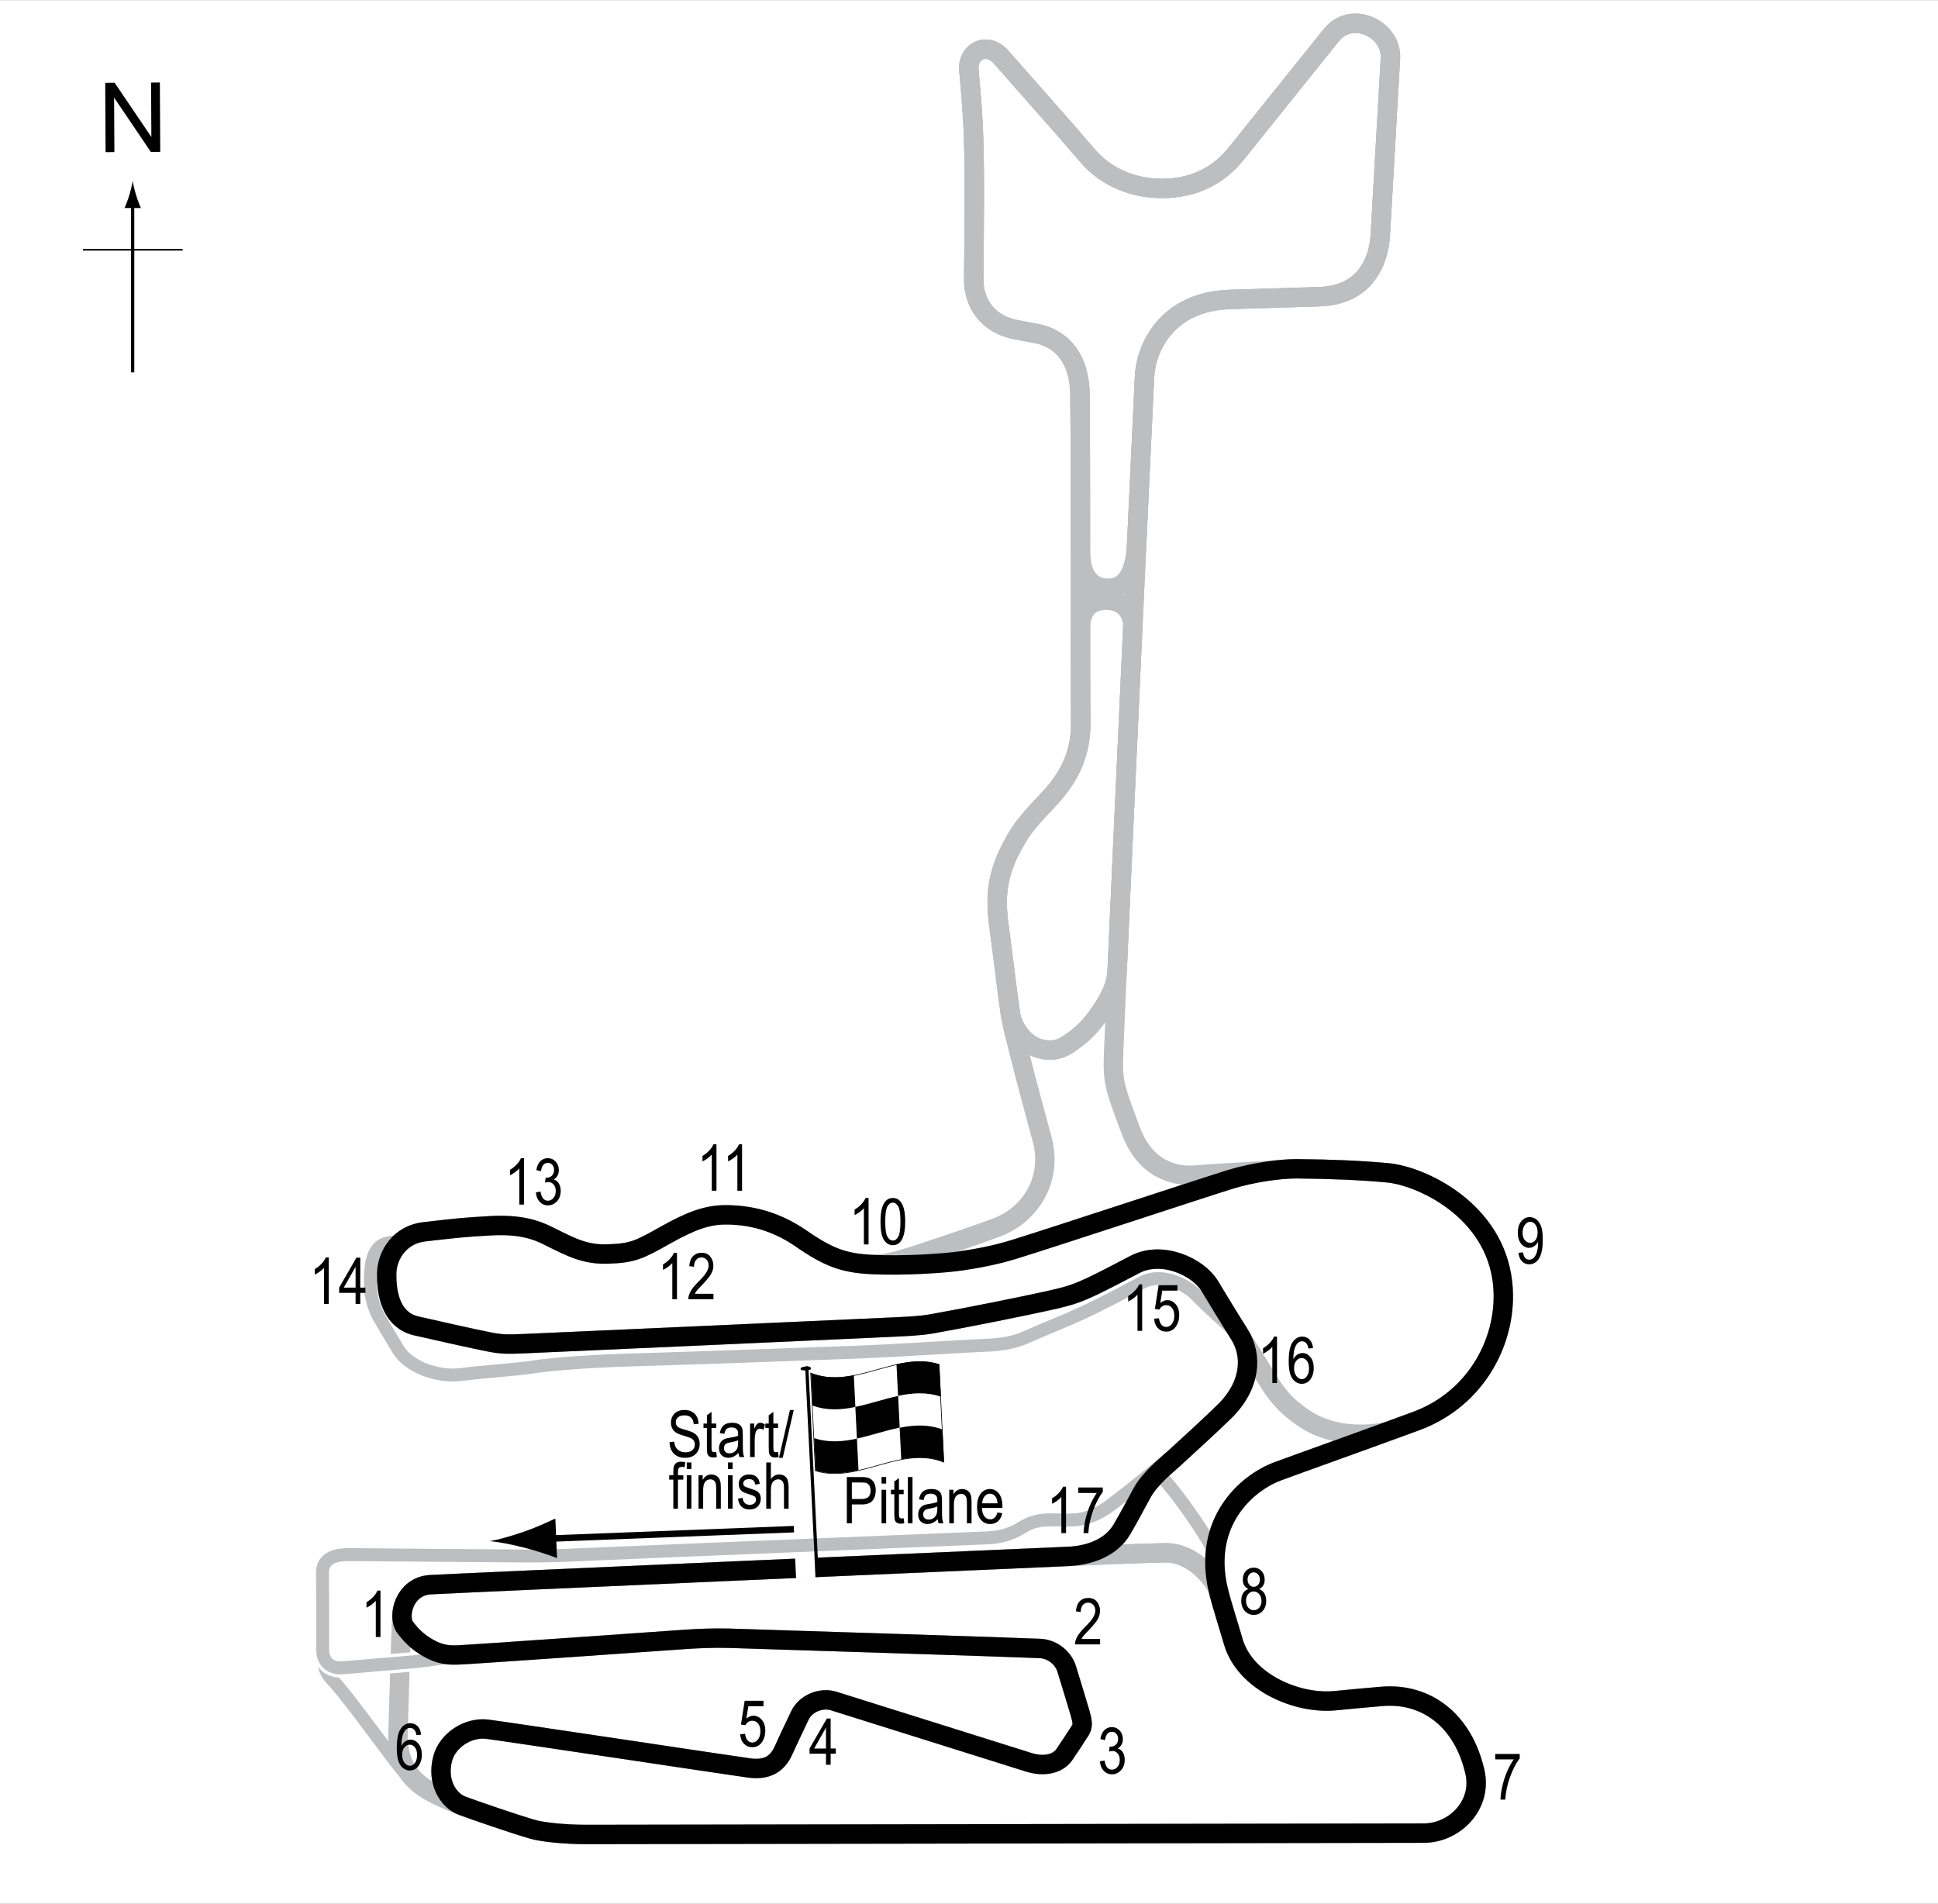 <?xml version="1.0" encoding="UTF-8"?> <svg xmlns="http://www.w3.org/2000/svg" xmlns:xlink="http://www.w3.org/1999/xlink" version="1.1" x="0px" y="0px" width="300px" height="294.667px" viewBox="0 0 300 294.667" xml:space="preserve"><rect x="0" y="0" width="300" height="294.667" fill="#808080" stroke="none"/> <g id="Background"> <rect x="-1.393" y="0.024" fill="#FFFFFF" width="303.067" height="294.827"></rect> </g> <g id="Sideroads"> <path fill="none" stroke="#BCBEC0" stroke-width="2" d="M179.36,228.042c0,0,1.446,1.499,3.75,4.625c3.5,4.75,5.125,8,5.125,8"></path> </g> <g id="North_Palms_Pitlane"> <path fill="none" stroke="#BCBEC0" stroke-width="2" d="M192.016,206.792c0,0-4.511-3.896-7.031-6.5 c-1.109-1.146-4.969-3.5-8.25-1.75c-3.75,2-5.915,3.139-8.5,4.375c-2.875,1.375-5.875,2.5-9.531,4.125 c-1.542,0.686-3.54,1.104-5.969,1.188c-2.75,0.094-14.451,0.848-19.031,1.031c-2.344,0.094-28.063,1.031-35.188,1.219 c-6.132,0.162-12.781,0.625-15.656,1.063c-3.396,0.517-8.712,0.825-11.156,1.188c-4,0.594-8.51-1.229-10.073-3.854 c-1.798-3.021-1.955-3.231-2.958-4.979c-1.208-2.104-1.563-4.792-1.229-7.729c0.223-1.961,0.979-3.375,2.385-3.719 c1.143-0.279,2.344-0.313,2.344-0.313"></path> </g> <g id="Short_South_Palms_Pitlane"> <path fill="none" stroke="#BCBEC0" stroke-width="2" d="M68.657,278.338c-3.172-0.984-4.938-2.344-7.859-6.234 c-3.472-4.623-7.625-10.313-9.406-12.125c-1.228-1.249-1.438-2.836-1.438-4.594c0-2.5-0.007-10.81-0.031-11.813 c-0.063-2.563,2.26-2.938,4.094-2.938c0.615,0,23.531,0.21,27.469,0.219c3.185,0.007,4.584-0.034,8-0.188 c11.125-0.5,59.25-2.438,63.438-2.625c2.42-0.108,4.058-0.841,5.219-1.563c1.406-0.875,2.656-1.281,5.125-1.219 c2.108,0.054,2.322,0.052,3.406-0.031s3.125-0.625,5.344-2.313c8.517-6.478,16.594-13.833,16.594-13.833"></path> </g> <g id="South_Palms_Circuit"> <path fill="none" stroke="#BCBEC0" stroke-width="3" d="M180.235,240.354c4.971-0.121,8.178,5.017,8.334,5.688 c0.505,2.166,1.581,5.418,2.333,8.042c1.792,6.25,9.825,9.739,15.75,9.166c2.584-0.25,4.795-0.459,7.25-0.666 c6.917-0.584,12.597,3.715,14.417,11.708c1.167,5.125-3.165,9.458-7.917,9.458c-5.083,0-125.583,0.209-129.667,0.209 c-3.377,0-6.792-0.375-8.25-0.792c-2.857-0.816-9.029-2.949-10.958-3.667c-2.125-0.791-3.958-3.666-3-7.291 c0.745-2.818,3.917-4.917,6.917-4.542s37.243,5.547,40.542,6c3.333,0.458,4.624-1.176,5.375-2.875 c0.792-1.792,1.583-3.375,2.458-5.25s3.323-2.843,5.208-2.25c2.917,0.917,26.917,8.458,30.25,9.5 c2.389,0.747,4.5,0.208,5.458-1.167c0.715-1.025,1.834-2.75,2.5-3.791c0.432-0.675,0.334-1.377-0.021-2.604 c-0.313-1.083-1.625-5.396-2.104-6.938c-0.448-1.442-1.959-3-4.083-3.125c-1.997-0.117-45.208-1.5-48.167-1.583 c-2.377-0.066-4.985,0.049-6.625,0.166c-2.917,0.209-33.167,2.334-35.25,2.417c-1.504,0.06-2.872,0.001-4.792-1.125 c-1.24-0.728-2.3-1.554-3.5-3.167c-1.208-1.625-0.164-6.358,3.958-6.583c6.875-0.375,89.208-3.959,98.708-4.375 C168.194,240.792,175.11,240.479,180.235,240.354z"></path> </g> <g id="Short_South_Palms_Circuit"> <path fill="none" stroke="#BCBEC0" stroke-width="3" d="M180.235,240.354c4.971-0.121,8.178,5.017,8.334,5.688 c0.505,2.166,1.581,5.418,2.333,8.042c1.792,6.25,9.825,9.739,15.75,9.166c2.584-0.25,4.795-0.459,7.25-0.666 c6.917-0.584,12.597,3.715,14.417,11.708c1.167,5.125-3.165,9.458-7.917,9.458c-5.083,0-125.583,0.209-129.667,0.209 c-3.377,0-6.792-0.375-8.25-0.792c-2.857-0.816-9.029-2.949-10.958-3.667c-2.125-0.791-3.604-1.458-4.729-2.083 c-2.757-1.532-5.341-3.874-5.188-9.25c0.083-2.916,0.375-11.728,0.458-14.854c0.042-1.562,0.096-2.727,0.173-3.59 c0.174-1.952,1.552-4.276,4.41-4.432c6.875-0.375,89.208-3.959,98.708-4.375C168.194,240.792,175.11,240.479,180.235,240.354z"></path> </g> <g id="North_Palms_Circuit"> <path fill="none" stroke="#BCBEC0" stroke-width="3" d="M200.735,180.917c5.417,0.042,10.042,0.25,14.084,0.625 c5.121,0.475,16.588,5.679,17.791,17.125c0.876,8.333-3.791,17.75-13.374,21.292c-1.306,0.482-2.728,0.983-4.188,1.524 c-0.356,0.132-7.716,2.001-13.563-2.19c-2.208-1.583-3.578-2.917-5.375-5.875c-1.417-2.333-2.156-3.563-4.25-6.875 c-1.764-2.79-3.629-5.895-4.625-7.531c-1.75-2.875-7.302-5.51-11.563-3.281c-8.125,4.25-8.788,4.587-13.5,5.625 c-3.688,0.813-11.938,2.5-17.938,3.563c-1.863,0.33-4.252,0.418-6,0.5c-2.688,0.125-50.938,2.313-57.063,2.563 c-2.623,0.107-3.438,0.125-5.375-0.25c-2.263-0.438-8.938-1.938-11.375-2.5c-1.849-0.427-4.625-2-4.563-8.063 c0.03-2.938,2.086-6.076,5.813-6.5c4.938-0.563,6.186-0.714,10.313-0.938c4.625-0.25,7.075,0.663,8.875,1.563 c3.625,1.813,5.716,2.928,9.25,2.813c3.813-0.125,4.813-0.625,8.813-2.875s6.5-3.188,9.438-3.188c4.751,0,8.555,1.522,11.688,3.688 c4.25,2.938,6.63,3.788,10.875,4c5,0.25,11.375-0.188,13.875-0.563s5.244-0.868,8.229-1.792c6.333-1.958,28.25-9.208,33.333-10.792 C193.854,181.495,198.232,180.897,200.735,180.917z"></path> </g> <g id="GT_Circuit"> <path fill="none" stroke="#BCBEC0" stroke-width="3" d="M198.761,180.999c0.733-0.056,1.402-0.086,1.974-0.082 c5.417,0.042,10.042,0.25,14.084,0.625c5.121,0.475,16.588,5.679,17.791,17.125c0.876,8.333-3.791,17.75-13.374,21.292 c-7.406,2.737-18.358,6.636-21.459,7.792c-4.917,1.833-11.625,7.917-9.208,18.292c0.505,2.166,1.581,5.418,2.333,8.042 c1.792,6.25,9.825,9.739,15.75,9.166c2.584-0.25,4.795-0.459,7.25-0.666c6.917-0.584,12.597,3.715,14.417,11.708 c1.167,5.125-3.165,9.458-7.917,9.458c-5.083,0-125.583,0.209-129.667,0.209c-3.377,0-6.792-0.375-8.25-0.792 c-2.857-0.816-9.029-2.949-10.958-3.667c-2.125-0.791-3.958-3.666-3-7.291c0.745-2.818,3.917-4.917,6.917-4.542 s37.243,5.547,40.542,6c3.333,0.458,4.624-1.176,5.375-2.875c0.792-1.792,1.583-3.375,2.458-5.25s3.323-2.843,5.208-2.25 c2.917,0.917,26.917,8.458,30.25,9.5c2.389,0.747,4.5,0.208,5.458-1.167c0.715-1.025,1.834-2.75,2.5-3.791 c0.432-0.675,0.334-1.377-0.021-2.604c-0.313-1.083-1.625-5.396-2.104-6.938c-0.448-1.442-1.959-3-4.083-3.125 c-1.997-0.117-45.208-1.5-48.167-1.583c-2.377-0.066-4.985,0.049-6.625,0.166c-2.917,0.209-33.167,2.334-35.25,2.417 c-1.504,0.06-2.872,0.001-4.792-1.125c-1.24-0.728-2.3-1.554-3.5-3.167c-1.208-1.625-0.164-6.358,3.958-6.583 c6.875-0.375,89.208-3.959,98.708-4.375c2.872-0.126,6.51-1.117,8.313-4.188c1.156-1.969,2-3.607,3.125-5.656 c1.219-2.219,3.7-4.193,5-5.375c1.719-1.563,5.904-5.402,7.781-7.25c4.031-3.969,4.375-8.594,2.281-11.906 c-1.764-2.79-3.629-5.895-4.625-7.531c-1.75-2.875-7.302-5.51-11.563-3.281c-8.125,4.25-8.788,4.587-13.5,5.625 c-3.688,0.813-11.938,2.5-17.938,3.563c-1.863,0.33-4.252,0.418-6,0.5c-2.688,0.125-50.938,2.313-57.063,2.563 c-2.623,0.107-3.438,0.125-5.375-0.25c-2.263-0.438-8.938-1.938-11.375-2.5c-1.849-0.427-4.625-2-4.563-8.063 c0.03-2.938,2.086-6.076,5.813-6.5c4.938-0.563,6.186-0.714,10.313-0.938c4.625-0.25,7.075,0.663,8.875,1.563 c3.625,1.813,5.716,2.928,9.25,2.813c3.813-0.125,4.813-0.625,8.813-2.875s6.5-3.188,9.438-3.188c4.751,0,8.555,1.522,11.688,3.688 c4.25,2.938,6.63,3.788,10.875,4c1.875,0.094,4.875-0.764,7.521-1.646c3.25-1.083,8.443-2.803,11.833-4.083 c5.521-2.083,8.708-7.771,7.021-13.771c-0.542-1.926-2.813-10.375-3.75-14.188c-0.39-1.584-0.832-3.12-1.125-5.063 c-0.516-3.419-1.125-8.875-1.75-13.375c-0.702-5.057-0.438-8.875,3.188-14.625c0.936-1.485,2.759-3.454,4.125-4.875 c3.125-3.25,5.375-6.938,5.313-12.25c-0.107-9.125,0.022-39.251-0.125-50.938c-0.063-4.938-2.445-8.519-6.875-9.313 c-1.047-0.188-1.875-0.344-3-0.563c-4.512-0.877-6.596-4.189-6.563-7.875c0.188-20.563,0.125-22.563-0.75-32.313 c-0.264-2.942,2.854-4.514,5.063-1.938c1.472,1.718,9.25,10.438,13.313,15.188c3.011,3.52,7.375,5.125,11.75,5.063 c4.626-0.066,8.438-1.875,11.25-5.375c4.445-5.532,12.353-15.414,14.75-18.375c3.188-3.938,9.389-0.86,9.125,3.625 c-0.355,6.038-1.03,18.127-1.563,27.313c-0.25,4.313-2.5,9.313-9.313,9.563c-3.382,0.124-9.124,0.279-14,0.438 c-9.625,0.313-12.957,7.36-13.188,11.938c-0.375,7.438-4.188,89.75-4.75,103.813c-0.212,5.295-0.125,5.563,2.63,12.908 c2.193,5.849,6.572,7.184,10.141,6.863C188.727,181.557,193.277,181.417,198.761,180.999z"></path> </g> <g id="Desert_Circuit"> <path fill="none" stroke="#BCBEC0" stroke-width="3" d="M160.485,162.167c-2.188-0.813-3.769-3.245-4.063-5.188 c-0.516-3.419-1.125-8.875-1.75-13.375c-0.702-5.057-0.438-8.875,3.188-14.625c0.936-1.485,2.759-3.454,4.125-4.875 c3.125-3.25,5.375-6.938,5.313-12.25c-0.107-9.125,0.022-39.251-0.125-50.938c-0.063-4.938-2.445-8.519-6.875-9.313 c-1.047-0.188-1.875-0.344-3-0.563c-4.512-0.877-6.596-4.189-6.563-7.875c0.188-20.563,0.125-22.563-0.75-32.313 c-0.264-2.942,2.854-4.514,5.063-1.938c1.472,1.718,9.25,10.438,13.313,15.188c3.011,3.52,7.375,5.125,11.75,5.063 c4.626-0.066,8.438-1.875,11.25-5.375c4.445-5.532,12.353-15.414,14.75-18.375c3.188-3.938,9.389-0.86,9.125,3.625 c-0.355,6.038-1.03,18.127-1.563,27.313c-0.25,4.313-2.5,9.313-9.313,9.563c-3.382,0.124-9.124,0.279-14,0.438 c-9.625,0.313-12.957,7.36-13.188,11.938c-0.312,6.182-2.998,64.089-4.22,91.542c-0.063,1.435-0.218,3.208-2.301,6.375 c-1.852,2.815-3.229,4.083-5.542,5.583C163.765,162.664,162.117,162.773,160.485,162.167z"></path> </g> <g id="South_Desert_Circuit"> <path fill="none" stroke="#BCBEC0" stroke-width="3" d="M160.485,162.167c-2.188-0.813-3.769-3.245-4.063-5.188 c-0.516-3.419-1.125-8.875-1.75-13.375c-0.702-5.057-0.438-8.875,3.188-14.625c0.936-1.485,2.759-3.454,4.125-4.875 c3.125-3.25,5.375-6.938,5.313-12.25c-0.035-3.004-0.045-8.286-0.047-14.437c-0.001-1.566,0.359-4.625,4.234-4.5 c2.438,0.079,3.981,1.825,3.863,4.377c-0.85,18.387-1.798,39.108-2.396,52.54c-0.063,1.435-0.218,3.208-2.301,6.375 c-1.852,2.815-3.229,4.083-5.542,5.583C163.765,162.664,162.117,162.773,160.485,162.167z"></path> </g> <g id="North_Desert_Circuit"> <path fill="none" stroke="#BCBEC0" stroke-width="3" d="M167.25,83.916c-0.001-9-0.012-17.814-0.077-23 c-0.063-4.938-2.445-8.519-6.875-9.313c-1.047-0.188-1.875-0.344-3-0.563c-4.512-0.877-6.596-4.189-6.563-7.875 c0.188-20.563,0.125-22.563-0.75-32.313c-0.264-2.942,2.854-4.514,5.063-1.938c1.472,1.718,9.25,10.438,13.313,15.188 c3.011,3.52,7.375,5.125,11.75,5.063c4.626-0.066,8.438-1.875,11.25-5.375c4.445-5.532,12.353-15.414,14.75-18.375 c3.188-3.938,9.389-0.86,9.125,3.625c-0.355,6.038-1.03,18.127-1.563,27.313c-0.25,4.313-2.5,9.313-9.313,9.563 c-3.382,0.124-9.124,0.279-14,0.438c-9.625,0.313-12.957,7.36-13.188,11.938c-0.12,2.39-0.596,12.515-1.205,25.623 c-0.112,2.41-0.589,7.036-4.232,7.127C166.735,91.167,167.25,85.254,167.25,83.916z"></path> </g> <g id="Twin_Palms_Pitlane_copy"> <path fill="none" stroke="#FFFFFF" stroke-width="3" d="M71.797,256.135c-4.375,0.656-5.411,0.9-7.875,1.094 c-3.188,0.25-10.11,0.892-11.063,0.938c-1.75,0.084-2.906-1.023-2.906-2.781c0-2.5-0.007-10.81-0.031-11.813 c-0.063-2.563,2.26-2.938,4.094-2.938c0.615,0,23.531,0.21,27.469,0.219c3.185,0.007,4.584-0.034,8-0.188 c11.125-0.5,59.25-2.438,63.438-2.625c2.42-0.108,4.058-0.841,5.219-1.563c1.406-0.875,2.656-1.281,5.125-1.219 c2.108,0.054,2.322,0.052,3.406-0.031s3.125-0.625,5.344-2.313c8.517-6.478,16.594-13.833,16.594-13.833"></path> </g> <g id="Twin_Palms_Pitlane"> <path fill="none" stroke="#BCBEC0" stroke-width="2" d="M71.797,256.135c-4.375,0.656-5.411,0.9-7.875,1.094 c-3.188,0.25-10.11,0.892-11.063,0.938c-1.75,0.084-2.906-1.023-2.906-2.781c0-2.5-0.007-10.81-0.031-11.813 c-0.063-2.563,2.26-2.938,4.094-2.938c0.615,0,23.531,0.21,27.469,0.219c3.185,0.007,4.584-0.034,8-0.188 c11.125-0.5,59.25-2.438,63.438-2.625c2.42-0.108,4.058-0.841,5.219-1.563c1.406-0.875,2.656-1.281,5.125-1.219 c2.108,0.054,2.322,0.052,3.406-0.031s3.125-0.625,5.344-2.313c8.517-6.478,16.594-13.833,16.594-13.833"></path> </g> <g id="Twin_Palms_Circuit"> <path fill="none" stroke="#000000" stroke-width="3" d="M200.735,180.917c5.417,0.042,10.042,0.25,14.084,0.625 c5.121,0.475,16.588,5.679,17.791,17.125c0.876,8.333-3.791,17.75-13.374,21.292c-7.406,2.737-18.358,6.636-21.459,7.792 c-4.917,1.833-11.625,7.917-9.208,18.292c0.505,2.166,1.581,5.418,2.333,8.042c1.792,6.25,9.825,9.739,15.75,9.166 c2.584-0.25,4.795-0.459,7.25-0.666c6.917-0.584,12.597,3.715,14.417,11.708c1.167,5.125-3.165,9.458-7.917,9.458 c-5.083,0-125.583,0.209-129.667,0.209c-3.377,0-6.792-0.375-8.25-0.792c-2.857-0.816-9.029-2.949-10.958-3.667 c-2.125-0.791-3.958-3.666-3-7.291c0.745-2.818,3.917-4.917,6.917-4.542s37.243,5.547,40.542,6 c3.333,0.458,4.624-1.176,5.375-2.875c0.792-1.792,1.583-3.375,2.458-5.25s3.323-2.843,5.208-2.25 c2.917,0.917,26.917,8.458,30.25,9.5c2.389,0.747,4.5,0.208,5.458-1.167c0.715-1.025,1.834-2.75,2.5-3.791 c0.432-0.675,0.334-1.377-0.021-2.604c-0.313-1.083-1.625-5.396-2.104-6.938c-0.448-1.442-1.959-3-4.083-3.125 c-1.997-0.117-45.208-1.5-48.167-1.583c-2.377-0.066-4.985,0.049-6.625,0.166c-2.917,0.209-33.167,2.334-35.25,2.417 c-1.504,0.06-2.872,0.001-4.792-1.125c-1.24-0.728-2.3-1.554-3.5-3.167c-1.208-1.625-0.164-6.358,3.958-6.583 c6.875-0.375,89.208-3.959,98.708-4.375c2.872-0.126,6.51-1.117,8.313-4.188c1.156-1.969,2-3.607,3.125-5.656 c1.219-2.219,3.7-4.193,5-5.375c1.719-1.563,5.904-5.402,7.781-7.25c4.031-3.969,4.375-8.594,2.281-11.906 c-1.764-2.79-3.629-5.895-4.625-7.531c-1.75-2.875-7.302-5.51-11.563-3.281c-8.125,4.25-8.788,4.587-13.5,5.625 c-3.688,0.813-11.938,2.5-17.938,3.563c-1.863,0.33-4.252,0.418-6,0.5c-2.688,0.125-50.938,2.313-57.063,2.563 c-2.623,0.107-3.438,0.125-5.375-0.25c-2.263-0.438-8.938-1.938-11.375-2.5c-1.849-0.427-4.625-2-4.563-8.063 c0.03-2.938,2.086-6.076,5.813-6.5c4.938-0.563,6.186-0.714,10.313-0.938c4.625-0.25,7.075,0.663,8.875,1.563 c3.625,1.813,5.716,2.928,9.25,2.813c3.813-0.125,4.813-0.625,8.813-2.875s6.5-3.188,9.438-3.188c4.751,0,8.555,1.522,11.688,3.688 c4.25,2.938,6.63,3.788,10.875,4c5,0.25,11.375-0.188,13.875-0.563s5.244-0.868,8.229-1.792c6.333-1.958,28.25-9.208,33.333-10.792 C193.854,181.495,198.232,180.897,200.735,180.917z"></path> </g> <g id="Twin_Palms_Startline"> <line fill="none" stroke="#FFFFFF" stroke-width="3" x1="124.579" y1="240.979" x2="124.735" y2="244.292"></line> </g> <g id="Flag"> <g> <g> <path fill="#FFFFFF" stroke="#000000" stroke-width="0.1" d="M146.091,226.326c-6.624-2.679-13.248,3.389-19.871,1.332 c-0.244-5.027-0.488-10.065-0.731-15.115c6.624,2.68,13.248-3.388,19.872-1.328C145.604,216.241,145.848,221.277,146.091,226.326 z"></path> <path d="M132.413,217.782c-2.208,0.456-4.417,0.594-6.625-0.213c-0.081-1.68-0.163-3.362-0.244-5.045 c2.208,0.878,4.417,0.788,6.625,0.357C132.25,214.515,132.331,216.149,132.413,217.782z"></path> <path d="M132.894,227.582c-2.208,0.499-4.417,0.724-6.625,0.05c-0.081-1.675-0.163-3.351-0.244-5.028 c2.208,0.74,4.417,0.56,6.625,0.082C132.731,224.318,132.813,225.95,132.894,227.582z"></path> <path d="M139.274,220.976c-2.208,0.446-4.417,1.221-6.625,1.699c-0.081-1.633-0.163-3.267-0.244-4.9 c2.208-0.455,4.417-1.229,6.625-1.698C139.111,217.709,139.192,219.342,139.274,220.976z"></path> <path d="M146.137,226.32c-2.209-0.907-4.417-0.837-6.626-0.417c-0.081-1.634-0.163-3.268-0.244-4.9 c2.209-0.447,4.418-0.565,6.627,0.271C145.975,222.955,146.056,224.636,146.137,226.32z"></path> <path d="M145.646,216.198c-2.208-0.765-4.417-0.6-6.626-0.13c-0.082-1.633-0.163-3.265-0.244-4.897 c2.208-0.49,4.417-0.699,6.625,0C145.483,212.845,145.565,214.521,145.646,216.198z"></path> </g> </g> <line fill="#FFFFFF" stroke="#000000" stroke-width="0.5" x1="124.88" y1="211.484" x2="126.352" y2="241.229"></line> <path d="M125.528,211.812c0.009,0.156-0.049,0.268-0.764,0.304c-0.711,0.034-0.818-0.067-0.83-0.225 c-0.005-0.158,0.089-0.31,0.803-0.344C125.45,211.512,125.522,211.653,125.528,211.812z"></path> <g> <line fill="none" stroke="#000000" x1="122.895" y1="236.699" x2="84.044" y2="238.2"></line> <path d="M81.125,237.08c1.981-0.691,3.261-1.306,4.842-2.021l0.261,6.122c-0.587-0.249-2.966-1.081-4.999-1.601 c-2.175-0.558-4.143-0.92-5.411-1.025C77.075,238.342,79.006,237.817,81.125,237.08z"></path> </g> </g> <g id="North"> <g> <g> <g> <line fill="none" stroke="#000000" stroke-width="0.5" x1="20.539" y1="57.636" x2="20.539" y2="31.353"></line> <path d="M20.027,30.172c-0.25,0.827-0.479,1.364-0.746,2.027h2.522c-0.113-0.237-0.496-1.2-0.746-2.027 c-0.268-0.885-0.45-1.687-0.516-2.207C20.477,28.485,20.294,29.287,20.027,30.172z"></path> </g> </g> </g> <line fill="none" stroke="#000000" stroke-width="0.25" x1="12.834" y1="38.662" x2="28.27" y2="38.662"></line> <g> <path d="M16.345,23.552l-0.057-10.737l1.458-0.008l5.685,8.4l-0.045-8.43l1.362-0.007l0.057,10.737l-1.458,0.008l-5.685-8.407 l0.045,8.438L16.345,23.552z"></path> </g> </g> <g id="Twin_Palms_Labels"> <g> <path d="M131.089,235.787v-7.158h2.212c0.521,0,0.905,0.046,1.152,0.137c0.339,0.124,0.608,0.353,0.811,0.688 s0.303,0.747,0.303,1.235c0,0.645-0.164,1.171-0.493,1.577s-0.896,0.61-1.704,0.61h-1.504v2.91H131.089z M131.865,232.032h1.519 c0.479,0,0.828-0.108,1.05-0.324c0.222-0.217,0.332-0.543,0.332-0.979c0-0.283-0.055-0.526-0.163-0.728 c-0.109-0.201-0.241-0.34-0.396-0.415c-0.154-0.075-0.434-0.112-0.837-0.112h-1.504V232.032z"></path> <path d="M136.46,229.639v-1.011h0.718v1.011H136.46z M136.46,235.787v-5.186h0.718v5.186H136.46z"></path> <path d="M139.883,235l0.098,0.776c-0.198,0.052-0.378,0.078-0.537,0.078c-0.251,0-0.452-0.05-0.605-0.149 c-0.153-0.099-0.258-0.234-0.315-0.407c-0.057-0.173-0.085-0.517-0.085-1.03v-2.983h-0.527v-0.684h0.527v-1.284l0.718-0.527v1.812 h0.728v0.684h-0.728v3.032c0,0.279,0.021,0.461,0.063,0.542c0.062,0.117,0.178,0.176,0.347,0.176 C139.646,235.035,139.753,235.024,139.883,235z"></path> <path d="M140.537,235.787v-7.158h0.718v7.158H140.537z"></path> <path d="M145.151,235.147c-0.241,0.25-0.491,0.439-0.752,0.566s-0.53,0.19-0.811,0.19c-0.442,0-0.796-0.134-1.06-0.4 s-0.396-0.626-0.396-1.079c0-0.299,0.062-0.564,0.186-0.796s0.293-0.411,0.508-0.542s0.54-0.227,0.977-0.288 c0.586-0.086,1.016-0.188,1.289-0.308l0.005-0.225c0-0.355-0.063-0.604-0.19-0.747c-0.179-0.208-0.454-0.313-0.825-0.313 c-0.335,0-0.586,0.069-0.752,0.208c-0.166,0.14-0.288,0.4-0.366,0.783l-0.708-0.117c0.101-0.557,0.306-0.962,0.612-1.216 c0.309-0.254,0.748-0.381,1.321-0.381c0.446,0,0.796,0.084,1.05,0.251c0.254,0.168,0.414,0.375,0.48,0.623 c0.067,0.248,0.101,0.609,0.101,1.084v1.172c0,0.82,0.016,1.337,0.046,1.551c0.031,0.213,0.093,0.42,0.184,0.622h-0.752 C145.223,235.608,145.174,235.395,145.151,235.147z M145.093,233.184c-0.264,0.131-0.656,0.24-1.177,0.332 c-0.303,0.053-0.515,0.111-0.635,0.178c-0.12,0.067-0.214,0.162-0.28,0.283c-0.067,0.123-0.101,0.264-0.101,0.423 c0,0.247,0.076,0.445,0.229,0.593c0.153,0.148,0.364,0.223,0.635,0.223c0.257,0,0.49-0.066,0.701-0.2 c0.209-0.134,0.366-0.312,0.471-0.534c0.104-0.224,0.156-0.549,0.156-0.975V233.184z"></path> <path d="M146.943,235.787v-5.186h0.649v0.732c0.156-0.284,0.347-0.497,0.572-0.638c0.227-0.142,0.485-0.212,0.778-0.212 c0.227,0,0.438,0.045,0.631,0.134c0.193,0.09,0.35,0.207,0.468,0.352c0.119,0.146,0.207,0.334,0.266,0.564 s0.088,0.586,0.088,1.064v3.188h-0.718v-3.157c0-0.382-0.032-0.66-0.098-0.836s-0.167-0.313-0.306-0.408 c-0.138-0.097-0.298-0.145-0.48-0.145c-0.345,0-0.62,0.129-0.825,0.387c-0.205,0.257-0.308,0.698-0.308,1.324v2.835H146.943z"></path> <path d="M154.409,234.117l0.742,0.112c-0.124,0.553-0.348,0.971-0.672,1.252c-0.323,0.282-0.725,0.423-1.203,0.423 c-0.603,0-1.09-0.229-1.463-0.687c-0.372-0.457-0.559-1.117-0.559-1.979c0-0.896,0.188-1.578,0.564-2.048 c0.375-0.471,0.852-0.706,1.428-0.706c0.55,0,1.009,0.231,1.377,0.693s0.552,1.132,0.552,2.007l-0.005,0.234h-3.174 c0.029,0.582,0.164,1.021,0.405,1.318s0.534,0.444,0.879,0.444C153.821,235.181,154.197,234.827,154.409,234.117z M152.041,232.696h2.373c-0.032-0.449-0.129-0.785-0.288-1.006c-0.231-0.322-0.525-0.483-0.884-0.483 c-0.322,0-0.598,0.134-0.825,0.403C152.189,231.877,152.063,232.241,152.041,232.696z"></path> </g> <g> <path d="M103.64,223.23l0.732-0.078c0.039,0.394,0.128,0.701,0.267,0.92c0.138,0.22,0.336,0.396,0.593,0.53s0.547,0.2,0.869,0.2 c0.462,0,0.821-0.113,1.077-0.338c0.255-0.226,0.383-0.519,0.383-0.88c0-0.211-0.047-0.396-0.139-0.553 c-0.094-0.158-0.233-0.287-0.42-0.388c-0.188-0.101-0.592-0.243-1.214-0.427c-0.554-0.165-0.947-0.33-1.182-0.496 s-0.417-0.377-0.547-0.632s-0.195-0.544-0.195-0.867c0-0.58,0.188-1.053,0.562-1.421s0.879-0.552,1.514-0.552 c0.437,0,0.818,0.086,1.145,0.259c0.328,0.172,0.582,0.42,0.762,0.742c0.182,0.322,0.278,0.702,0.291,1.138l-0.747,0.068 c-0.039-0.465-0.179-0.811-0.417-1.035c-0.24-0.225-0.576-0.337-1.009-0.337c-0.439,0-0.774,0.099-1.006,0.295 s-0.347,0.452-0.347,0.764c0,0.29,0.085,0.514,0.254,0.674c0.169,0.159,0.55,0.321,1.143,0.484c0.579,0.16,0.985,0.299,1.22,0.417 c0.358,0.183,0.628,0.423,0.811,0.721c0.183,0.298,0.274,0.653,0.274,1.066c0,0.41-0.096,0.783-0.288,1.119 c-0.192,0.337-0.453,0.593-0.784,0.769c-0.33,0.175-0.728,0.263-1.193,0.263c-0.726,0-1.305-0.218-1.736-0.654 C103.88,224.566,103.657,223.976,103.64,223.23z"></path> <path d="M110.872,224.749l0.098,0.776c-0.198,0.052-0.378,0.078-0.537,0.078c-0.251,0-0.452-0.05-0.605-0.149 s-0.258-0.235-0.314-0.408c-0.058-0.172-0.086-0.516-0.086-1.03v-2.983h-0.527v-0.684h0.527v-1.284l0.718-0.527v1.812h0.728v0.684 h-0.728v3.032c0,0.28,0.021,0.46,0.063,0.542c0.062,0.117,0.178,0.176,0.347,0.176 C110.635,224.783,110.742,224.771,110.872,224.749z"></path> <path d="M114.319,224.895c-0.241,0.25-0.491,0.439-0.752,0.566s-0.53,0.19-0.811,0.19c-0.442,0-0.796-0.133-1.06-0.4 s-0.396-0.626-0.396-1.079c0-0.299,0.062-0.565,0.186-0.796s0.293-0.412,0.508-0.542s0.54-0.226,0.977-0.288 c0.586-0.086,1.016-0.188,1.289-0.308l0.005-0.225c0-0.355-0.063-0.604-0.19-0.747c-0.179-0.208-0.454-0.313-0.825-0.313 c-0.335,0-0.586,0.069-0.752,0.208s-0.288,0.4-0.366,0.783l-0.708-0.117c0.101-0.557,0.306-0.962,0.612-1.216 c0.309-0.254,0.748-0.381,1.321-0.381c0.446,0,0.796,0.084,1.05,0.251s0.414,0.375,0.48,0.623 c0.067,0.248,0.101,0.609,0.101,1.084v1.172c0,0.82,0.016,1.337,0.046,1.55c0.031,0.213,0.093,0.421,0.184,0.623h-0.752 C114.39,225.355,114.341,225.143,114.319,224.895z M114.26,222.932c-0.264,0.13-0.656,0.241-1.177,0.332 c-0.303,0.052-0.515,0.111-0.635,0.178s-0.214,0.161-0.28,0.283c-0.067,0.122-0.101,0.263-0.101,0.422 c0,0.248,0.076,0.445,0.229,0.593s0.364,0.222,0.635,0.222c0.257,0,0.49-0.067,0.701-0.2c0.209-0.133,0.366-0.312,0.471-0.535 s0.156-0.548,0.156-0.974V222.932z"></path> <path d="M116.111,225.535v-5.186h0.649v0.786c0.166-0.365,0.318-0.606,0.457-0.725c0.138-0.119,0.293-0.178,0.466-0.178 c0.241,0,0.486,0.094,0.737,0.283l-0.244,0.815c-0.179-0.127-0.354-0.19-0.522-0.19c-0.153,0-0.293,0.054-0.42,0.161 s-0.217,0.257-0.269,0.449c-0.091,0.335-0.137,0.692-0.137,1.069v2.715H116.111z"></path> <path d="M120.442,224.749l0.098,0.776c-0.198,0.052-0.378,0.078-0.537,0.078c-0.251,0-0.452-0.05-0.605-0.149 s-0.258-0.235-0.314-0.408c-0.058-0.172-0.086-0.516-0.086-1.03v-2.983h-0.527v-0.684h0.527v-1.284l0.718-0.527v1.812h0.728v0.684 h-0.728v3.032c0,0.28,0.021,0.46,0.063,0.542c0.062,0.117,0.178,0.176,0.347,0.176 C120.206,224.783,120.312,224.771,120.442,224.749z"></path> <path d="M120.584,225.652l1.7-7.397h0.587l-1.706,7.397H120.584z"></path> <path d="M104.229,233.535v-4.502h-0.64v-0.684h0.64v-0.552c0-0.407,0.042-0.712,0.127-0.916s0.215-0.359,0.39-0.466 s0.394-0.161,0.658-0.161c0.206,0,0.431,0.031,0.676,0.093l-0.107,0.762c-0.149-0.033-0.291-0.049-0.425-0.049 c-0.215,0-0.369,0.056-0.461,0.168c-0.094,0.112-0.14,0.326-0.14,0.642v0.479h0.83v0.684h-0.83v4.502H104.229z"></path> <path d="M106.309,227.387v-1.011h0.718v1.011H106.309z M106.309,233.535v-5.186h0.718v5.186H106.309z"></path> <path d="M108.13,233.535v-5.186h0.649v0.732c0.156-0.284,0.347-0.498,0.572-0.638c0.227-0.141,0.485-0.211,0.778-0.211 c0.227,0,0.438,0.045,0.631,0.134s0.35,0.207,0.468,0.351c0.119,0.146,0.207,0.334,0.266,0.564s0.088,0.586,0.088,1.064v3.188 h-0.718v-3.157c0-0.382-0.032-0.66-0.098-0.836s-0.167-0.313-0.306-0.408c-0.138-0.097-0.298-0.145-0.48-0.145 c-0.345,0-0.62,0.129-0.825,0.387c-0.205,0.257-0.308,0.698-0.308,1.324v2.835H108.13z"></path> <path d="M112.691,227.387v-1.011h0.718v1.011H112.691z M112.691,233.535v-5.186h0.718v5.186H112.691z"></path> <path d="M114.234,231.982l0.718-0.137c0.042,0.366,0.157,0.639,0.346,0.816c0.188,0.179,0.438,0.268,0.75,0.268 c0.313,0,0.554-0.077,0.724-0.231c0.171-0.155,0.256-0.352,0.256-0.589c0-0.205-0.073-0.364-0.22-0.479 c-0.101-0.078-0.345-0.176-0.732-0.293c-0.56-0.173-0.935-0.319-1.123-0.439s-0.335-0.282-0.439-0.483s-0.156-0.432-0.156-0.688 c0-0.442,0.142-0.802,0.425-1.079c0.283-0.277,0.676-0.415,1.177-0.415c0.315,0,0.594,0.057,0.832,0.171 c0.24,0.114,0.423,0.268,0.55,0.459s0.215,0.467,0.264,0.825l-0.703,0.117c-0.065-0.566-0.373-0.85-0.923-0.85 c-0.313,0-0.545,0.063-0.698,0.187c-0.153,0.125-0.229,0.285-0.229,0.479c0,0.191,0.073,0.343,0.22,0.452 c0.089,0.064,0.35,0.169,0.783,0.312c0.597,0.189,0.982,0.341,1.157,0.452c0.175,0.113,0.312,0.266,0.409,0.461 c0.097,0.193,0.146,0.424,0.146,0.691c0,0.496-0.157,0.896-0.471,1.203c-0.314,0.307-0.743,0.46-1.287,0.46 C114.988,233.652,114.397,233.095,114.234,231.982z"></path> <path d="M118.614,233.535v-7.158h0.718v2.568c0.169-0.237,0.36-0.416,0.573-0.535c0.214-0.119,0.449-0.178,0.706-0.178 c0.452,0,0.81,0.144,1.071,0.432c0.263,0.288,0.394,0.817,0.394,1.584v3.286h-0.718v-3.286c0-0.449-0.08-0.771-0.239-0.967 s-0.379-0.293-0.659-0.293c-0.313,0-0.578,0.125-0.799,0.376c-0.219,0.251-0.329,0.694-0.329,1.333v2.837H118.614z"></path> </g> <g> <path d="M58.896,253.393h-0.723v-5.601c-0.166,0.195-0.389,0.395-0.669,0.599c-0.28,0.203-0.537,0.357-0.771,0.461v-0.85 c0.397-0.229,0.748-0.506,1.052-0.835c0.305-0.329,0.519-0.649,0.643-0.962h0.469V253.393z"></path> </g> <g> <path d="M50.889,201.832h-0.723v-5.601c-0.166,0.195-0.389,0.395-0.669,0.598s-0.537,0.357-0.771,0.461v-0.85 c0.397-0.228,0.748-0.506,1.053-0.835c0.304-0.329,0.518-0.649,0.642-0.962h0.469V201.832z"></path> <path d="M55.044,201.832v-1.714H52.5v-0.806l2.676-4.639h0.591v4.639h0.796v0.806h-0.796v1.714H55.044z M55.044,199.312v-3.228 l-1.834,3.228H55.044z"></path> </g> <g> <path d="M81.109,186.458h-0.723v-5.601c-0.166,0.195-0.389,0.395-0.669,0.598s-0.537,0.357-0.771,0.461v-0.85 c0.397-0.228,0.748-0.506,1.053-0.835c0.304-0.329,0.518-0.649,0.642-0.962h0.469V186.458z"></path> <path d="M82.955,184.564l0.718-0.117c0.15,0.941,0.53,1.411,1.14,1.411c0.33,0,0.615-0.139,0.856-0.418s0.362-0.64,0.362-1.083 c0-0.417-0.11-0.753-0.332-1.008s-0.493-0.381-0.815-0.381c-0.137,0-0.306,0.033-0.508,0.098l0.083-0.771l0.112,0.01 c0.356,0,0.646-0.109,0.868-0.327c0.222-0.217,0.333-0.508,0.333-0.872c0-0.334-0.093-0.603-0.279-0.806 c-0.186-0.203-0.412-0.305-0.68-0.305c-0.277,0-0.512,0.106-0.703,0.32c-0.19,0.213-0.313,0.536-0.364,0.969l-0.718-0.156 c0.091-0.612,0.296-1.074,0.615-1.387s0.705-0.469,1.157-0.469c0.476,0,0.879,0.176,1.211,0.527 c0.332,0.352,0.498,0.794,0.498,1.328c0,0.325-0.07,0.613-0.211,0.863s-0.338,0.447-0.59,0.59 c0.233,0.065,0.426,0.173,0.578,0.322c0.152,0.15,0.275,0.35,0.37,0.6c0.094,0.25,0.141,0.53,0.141,0.839 c0,0.657-0.193,1.195-0.581,1.613s-0.852,0.627-1.392,0.627c-0.501,0-0.926-0.182-1.274-0.547S83.003,185.179,82.955,184.564z"></path> </g> <g> <path d="M110.907,184.316h-0.723v-5.601c-0.166,0.195-0.389,0.395-0.669,0.598s-0.537,0.357-0.771,0.461v-0.85 c0.397-0.228,0.748-0.506,1.053-0.835c0.304-0.329,0.518-0.649,0.642-0.962h0.469V184.316z"></path> <path d="M114.867,184.316h-0.723v-5.601c-0.166,0.195-0.389,0.395-0.669,0.598s-0.537,0.357-0.771,0.461v-0.85 c0.397-0.228,0.748-0.506,1.052-0.835c0.305-0.329,0.519-0.649,0.643-0.962h0.469V184.316z"></path> </g> <g> <path d="M134.452,192.623h-0.723v-5.601c-0.166,0.195-0.389,0.395-0.669,0.598s-0.537,0.357-0.771,0.461v-0.85 c0.397-0.228,0.748-0.506,1.053-0.835c0.304-0.329,0.518-0.649,0.642-0.962h0.469V192.623z"></path> <path d="M136.297,189.092c0-1.201,0.162-2.111,0.485-2.729c0.324-0.619,0.802-0.928,1.434-0.928c0.56,0,1.001,0.25,1.323,0.752 c0.391,0.605,0.586,1.574,0.586,2.905c0,1.195-0.161,2.102-0.483,2.722s-0.801,0.93-1.436,0.93c-0.56,0-1.018-0.273-1.375-0.82 C136.476,191.377,136.297,190.434,136.297,189.092z M137.035,189.09c0,1.163,0.111,1.942,0.335,2.338s0.51,0.594,0.858,0.594 c0.33,0,0.605-0.2,0.827-0.601s0.333-1.178,0.333-2.331c0-1.167-0.111-1.947-0.335-2.341s-0.514-0.591-0.869-0.591 c-0.326,0-0.599,0.2-0.819,0.601C137.145,187.16,137.035,187.937,137.035,189.09z"></path> </g> <g> <path d="M235.063,193.926l0.693-0.078c0.11,0.755,0.437,1.133,0.977,1.133c0.241,0,0.46-0.082,0.656-0.247 c0.197-0.165,0.364-0.457,0.501-0.876s0.205-0.91,0.205-1.47v-0.176c-0.149,0.29-0.352,0.519-0.605,0.688 s-0.513,0.254-0.776,0.254c-0.479,0-0.891-0.209-1.238-0.627c-0.346-0.418-0.52-0.99-0.52-1.716c0-0.749,0.18-1.339,0.539-1.77 c0.36-0.431,0.797-0.647,1.312-0.647c0.364,0,0.705,0.121,1.021,0.361s0.56,0.596,0.732,1.064s0.259,1.144,0.259,2.026 c0,0.983-0.093,1.747-0.278,2.29s-0.438,0.941-0.754,1.191c-0.318,0.25-0.674,0.376-1.067,0.376c-0.446,0-0.818-0.152-1.118-0.457 S235.122,194.502,235.063,193.926z M238.017,190.765c0-0.512-0.114-0.915-0.343-1.208s-0.491-0.44-0.787-0.44 c-0.311,0-0.587,0.156-0.83,0.469s-0.364,0.73-0.364,1.252c0,0.47,0.116,0.844,0.348,1.123s0.509,0.418,0.831,0.418 c0.32,0,0.591-0.14,0.813-0.42S238.017,191.28,238.017,190.765z"></path> </g> <g> <path d="M193.26,245.961c-0.289-0.131-0.506-0.316-0.654-0.559c-0.146-0.243-0.221-0.545-0.221-0.906 c0-0.543,0.16-0.984,0.48-1.326c0.318-0.342,0.721-0.513,1.205-0.513c0.486,0,0.891,0.174,1.215,0.522 c0.322,0.348,0.484,0.797,0.484,1.346c0,0.346-0.072,0.637-0.215,0.877c-0.145,0.238-0.359,0.425-0.65,0.559 c0.355,0.14,0.629,0.365,0.818,0.679c0.191,0.313,0.285,0.7,0.285,1.163c0,0.639-0.184,1.158-0.553,1.561 s-0.826,0.604-1.373,0.604c-0.553,0-1.014-0.201-1.383-0.604s-0.553-0.931-0.553-1.586c0-0.479,0.098-0.873,0.295-1.185 S192.911,246.072,193.26,245.961z M192.883,247.78c0,0.439,0.119,0.793,0.354,1.063c0.236,0.268,0.518,0.402,0.846,0.402 c0.332,0,0.613-0.131,0.844-0.391s0.346-0.609,0.346-1.045c0-0.439-0.119-0.793-0.355-1.063c-0.238-0.268-0.521-0.402-0.854-0.402 c-0.328,0-0.607,0.133-0.836,0.4S192.883,247.356,192.883,247.78z M193.124,244.471c0,0.352,0.092,0.631,0.277,0.838 c0.186,0.209,0.412,0.313,0.682,0.313c0.264,0,0.486-0.103,0.672-0.307c0.186-0.205,0.277-0.47,0.277-0.795 c0-0.334-0.094-0.607-0.285-0.82c-0.189-0.213-0.414-0.319-0.674-0.319s-0.482,0.104-0.67,0.312 C193.217,243.9,193.124,244.161,193.124,244.471z"></path> </g> <g> <path d="M231.458,272.337v-0.845h3.793v0.684c-0.566,0.736-1.064,1.693-1.494,2.873c-0.43,1.181-0.676,2.35-0.742,3.509h-0.736 c0.01-0.599,0.104-1.298,0.285-2.095c0.18-0.797,0.428-1.558,0.742-2.28s0.654-1.338,1.018-1.846H231.458z"></path> </g> <g> <path d="M65.192,268.516l-0.718,0.068c-0.068-0.366-0.169-0.627-0.302-0.783c-0.192-0.227-0.423-0.34-0.692-0.34 c-0.419,0-0.755,0.26-1.009,0.781c-0.218,0.449-0.328,1.113-0.331,1.992c0.166-0.313,0.374-0.549,0.625-0.711 c0.251-0.16,0.516-0.241,0.796-0.241c0.466,0,0.872,0.211,1.218,0.632c0.348,0.422,0.521,0.986,0.521,1.692 c0,0.479-0.087,0.912-0.261,1.302c-0.175,0.389-0.398,0.676-0.672,0.861s-0.574,0.278-0.903,0.278 c-0.593,0-1.081-0.267-1.465-0.801s-0.576-1.425-0.576-2.671c0-1.383,0.196-2.369,0.59-2.957c0.394-0.587,0.897-0.881,1.512-0.881 c0.445,0,0.818,0.152,1.119,0.455C64.944,267.498,65.127,267.938,65.192,268.516z M62.253,271.607 c0,0.518,0.122,0.934,0.366,1.247c0.244,0.314,0.527,0.472,0.85,0.472c0.283,0,0.536-0.147,0.76-0.444 c0.223-0.297,0.334-0.703,0.334-1.221c0-0.508-0.11-0.902-0.332-1.182s-0.491-0.42-0.811-0.42c-0.313,0-0.585,0.139-0.818,0.418 C62.369,270.754,62.253,271.131,62.253,271.607z"></path> </g> <g> <path d="M114.574,268.451l0.757-0.078c0.059,0.456,0.191,0.795,0.397,1.019c0.207,0.223,0.447,0.334,0.721,0.334 c0.342,0,0.637-0.157,0.884-0.472c0.247-0.315,0.371-0.744,0.371-1.288c0-0.512-0.12-0.909-0.358-1.191 c-0.24-0.281-0.54-0.423-0.901-0.423c-0.218,0-0.423,0.062-0.612,0.184c-0.191,0.122-0.342,0.293-0.452,0.512l-0.679-0.108 l0.571-3.678h2.915v0.84h-2.343l-0.313,1.926c0.348-0.301,0.718-0.451,1.108-0.451c0.491,0,0.919,0.209,1.281,0.628 c0.363,0.419,0.545,0.983,0.545,1.694c0,0.7-0.182,1.301-0.544,1.801c-0.363,0.5-0.851,0.75-1.463,0.75 c-0.508,0-0.937-0.177-1.287-0.529C114.822,269.565,114.623,269.076,114.574,268.451z"></path> </g> <g> <path d="M127.861,273.171v-1.714h-2.544v-0.806l2.676-4.639h0.591v4.639h0.796v0.806h-0.796v1.714H127.861z M127.861,270.652 v-3.228l-1.834,3.228H127.861z"></path> </g> <g> <path d="M170.265,272.632l0.718-0.117c0.15,0.94,0.53,1.411,1.14,1.411c0.33,0,0.615-0.139,0.856-0.418s0.362-0.641,0.362-1.084 c0-0.417-0.11-0.753-0.332-1.008c-0.222-0.254-0.493-0.381-0.815-0.381c-0.137,0-0.306,0.033-0.508,0.098l0.083-0.771l0.112,0.01 c0.356,0,0.646-0.109,0.868-0.326c0.222-0.218,0.333-0.509,0.333-0.873c0-0.334-0.093-0.603-0.279-0.806 c-0.186-0.203-0.412-0.305-0.68-0.305c-0.277,0-0.512,0.106-0.703,0.319c-0.19,0.214-0.313,0.537-0.364,0.97l-0.718-0.156 c0.091-0.612,0.296-1.074,0.615-1.387s0.705-0.469,1.157-0.469c0.476,0,0.879,0.176,1.211,0.526 c0.332,0.352,0.498,0.795,0.498,1.328c0,0.325-0.07,0.613-0.211,0.863s-0.338,0.447-0.59,0.59 c0.233,0.066,0.426,0.174,0.578,0.322c0.152,0.15,0.275,0.35,0.37,0.601c0.094,0.251,0.141,0.53,0.141,0.839 c0,0.658-0.193,1.195-0.581,1.613s-0.852,0.627-1.392,0.627c-0.501,0-0.926-0.182-1.274-0.547S170.314,273.248,170.265,272.632z"></path> </g> <g> <path d="M170.296,253.694v0.845h-3.882c-0.01-0.342,0.094-0.725,0.31-1.147c0.217-0.424,0.613-0.924,1.189-1.5 c0.674-0.672,1.115-1.19,1.323-1.557c0.208-0.367,0.313-0.709,0.313-1.024c0-0.364-0.106-0.662-0.319-0.892 c-0.214-0.23-0.477-0.345-0.789-0.345c-0.335,0-0.61,0.124-0.825,0.372s-0.322,0.604-0.322,1.068l-0.742-0.093 c0.052-0.687,0.247-1.204,0.583-1.55c0.338-0.348,0.781-0.521,1.331-0.521c0.599,0,1.052,0.202,1.36,0.604 c0.307,0.404,0.461,0.863,0.461,1.377c0,0.455-0.12,0.893-0.361,1.311s-0.698,0.976-1.372,1.673 c-0.43,0.439-0.707,0.739-0.833,0.899c-0.125,0.159-0.227,0.318-0.305,0.479H170.296z"></path> </g> <g> <path d="M104.795,201.107h-0.723v-5.601c-0.166,0.195-0.389,0.395-0.669,0.598s-0.537,0.357-0.771,0.461v-0.85 c0.397-0.228,0.748-0.506,1.053-0.835c0.304-0.329,0.518-0.649,0.642-0.962h0.469V201.107z"></path> <path d="M110.44,200.262v0.845h-3.882c-0.01-0.342,0.094-0.725,0.311-1.148c0.216-0.424,0.612-0.923,1.188-1.5 c0.674-0.671,1.115-1.19,1.323-1.557s0.313-0.708,0.313-1.024c0-0.365-0.106-0.662-0.32-0.892 c-0.213-0.23-0.476-0.345-0.788-0.345c-0.335,0-0.61,0.124-0.825,0.373c-0.215,0.248-0.322,0.604-0.322,1.068l-0.742-0.093 c0.052-0.687,0.246-1.204,0.584-1.55c0.336-0.347,0.78-0.52,1.33-0.52c0.599,0,1.053,0.202,1.359,0.605 c0.309,0.404,0.462,0.862,0.462,1.376c0,0.456-0.12,0.892-0.361,1.31c-0.241,0.418-0.698,0.976-1.372,1.673 c-0.43,0.439-0.707,0.739-0.832,0.899c-0.126,0.16-0.228,0.319-0.306,0.479H110.44z"></path> </g> <g> <path d="M165.02,237.314h-0.723v-5.601c-0.166,0.195-0.389,0.395-0.668,0.598c-0.281,0.204-0.537,0.357-0.771,0.462v-0.85 c0.396-0.228,0.748-0.507,1.053-0.835c0.303-0.328,0.518-0.649,0.641-0.962h0.469V237.314z"></path> <path d="M166.915,231.093v-0.845h3.795v0.684c-0.566,0.736-1.064,1.693-1.494,2.873c-0.43,1.181-0.678,2.35-0.742,3.509h-0.738 c0.01-0.599,0.105-1.298,0.285-2.095s0.428-1.558,0.744-2.28c0.314-0.723,0.654-1.338,1.018-1.846H166.915z"></path> </g> <g> <path d="M197.68,214.08h-0.723v-5.601c-0.166,0.195-0.389,0.395-0.67,0.598c-0.279,0.204-0.537,0.357-0.771,0.461v-0.85 c0.398-0.228,0.748-0.506,1.053-0.835s0.518-0.649,0.643-0.962h0.469V214.08z"></path> <path d="M203.26,208.669l-0.717,0.068c-0.068-0.366-0.17-0.627-0.303-0.783c-0.191-0.227-0.422-0.34-0.691-0.34 c-0.42,0-0.756,0.26-1.01,0.781c-0.217,0.449-0.328,1.113-0.33,1.992c0.166-0.313,0.373-0.549,0.625-0.71 c0.25-0.161,0.516-0.242,0.795-0.242c0.467,0,0.871,0.211,1.219,0.632c0.346,0.421,0.52,0.985,0.52,1.692 c0,0.479-0.086,0.912-0.262,1.301c-0.174,0.389-0.396,0.676-0.67,0.862s-0.574,0.278-0.904,0.278c-0.592,0-1.08-0.267-1.465-0.801 c-0.383-0.534-0.576-1.424-0.576-2.671c0-1.383,0.197-2.369,0.59-2.957c0.395-0.587,0.898-0.881,1.512-0.881 c0.445,0,0.818,0.152,1.119,0.455C203.012,207.651,203.196,208.092,203.26,208.669z M200.321,211.76 c0,0.518,0.123,0.934,0.367,1.248s0.527,0.471,0.85,0.471c0.283,0,0.535-0.148,0.758-0.444c0.225-0.296,0.336-0.703,0.336-1.221 c0-0.508-0.111-0.902-0.332-1.182c-0.223-0.28-0.492-0.42-0.811-0.42c-0.313,0-0.586,0.139-0.818,0.417 S200.321,211.285,200.321,211.76z"></path> </g> <g> <path d="M176.805,206h-0.723v-5.601c-0.166,0.195-0.389,0.395-0.67,0.598c-0.279,0.204-0.537,0.357-0.771,0.461v-0.85 c0.398-0.228,0.748-0.506,1.053-0.835s0.518-0.649,0.643-0.962h0.469V206z"></path> <path d="M178.651,204.125l0.756-0.078c0.059,0.456,0.191,0.795,0.398,1.018s0.447,0.334,0.721,0.334 c0.342,0,0.637-0.157,0.883-0.472c0.248-0.315,0.371-0.744,0.371-1.289c0-0.512-0.119-0.909-0.359-1.191 c-0.238-0.282-0.539-0.423-0.9-0.423c-0.217,0-0.422,0.061-0.613,0.184c-0.189,0.123-0.34,0.293-0.451,0.512l-0.678-0.108 l0.57-3.678h2.916v0.84h-2.344l-0.313,1.926c0.348-0.301,0.717-0.452,1.107-0.452c0.492,0,0.92,0.209,1.281,0.628 c0.363,0.419,0.545,0.983,0.545,1.694c0,0.701-0.182,1.301-0.545,1.801c-0.361,0.5-0.85,0.75-1.461,0.75 c-0.508,0-0.938-0.177-1.287-0.53S178.7,204.75,178.651,204.125z"></path> </g> </g> </svg> 